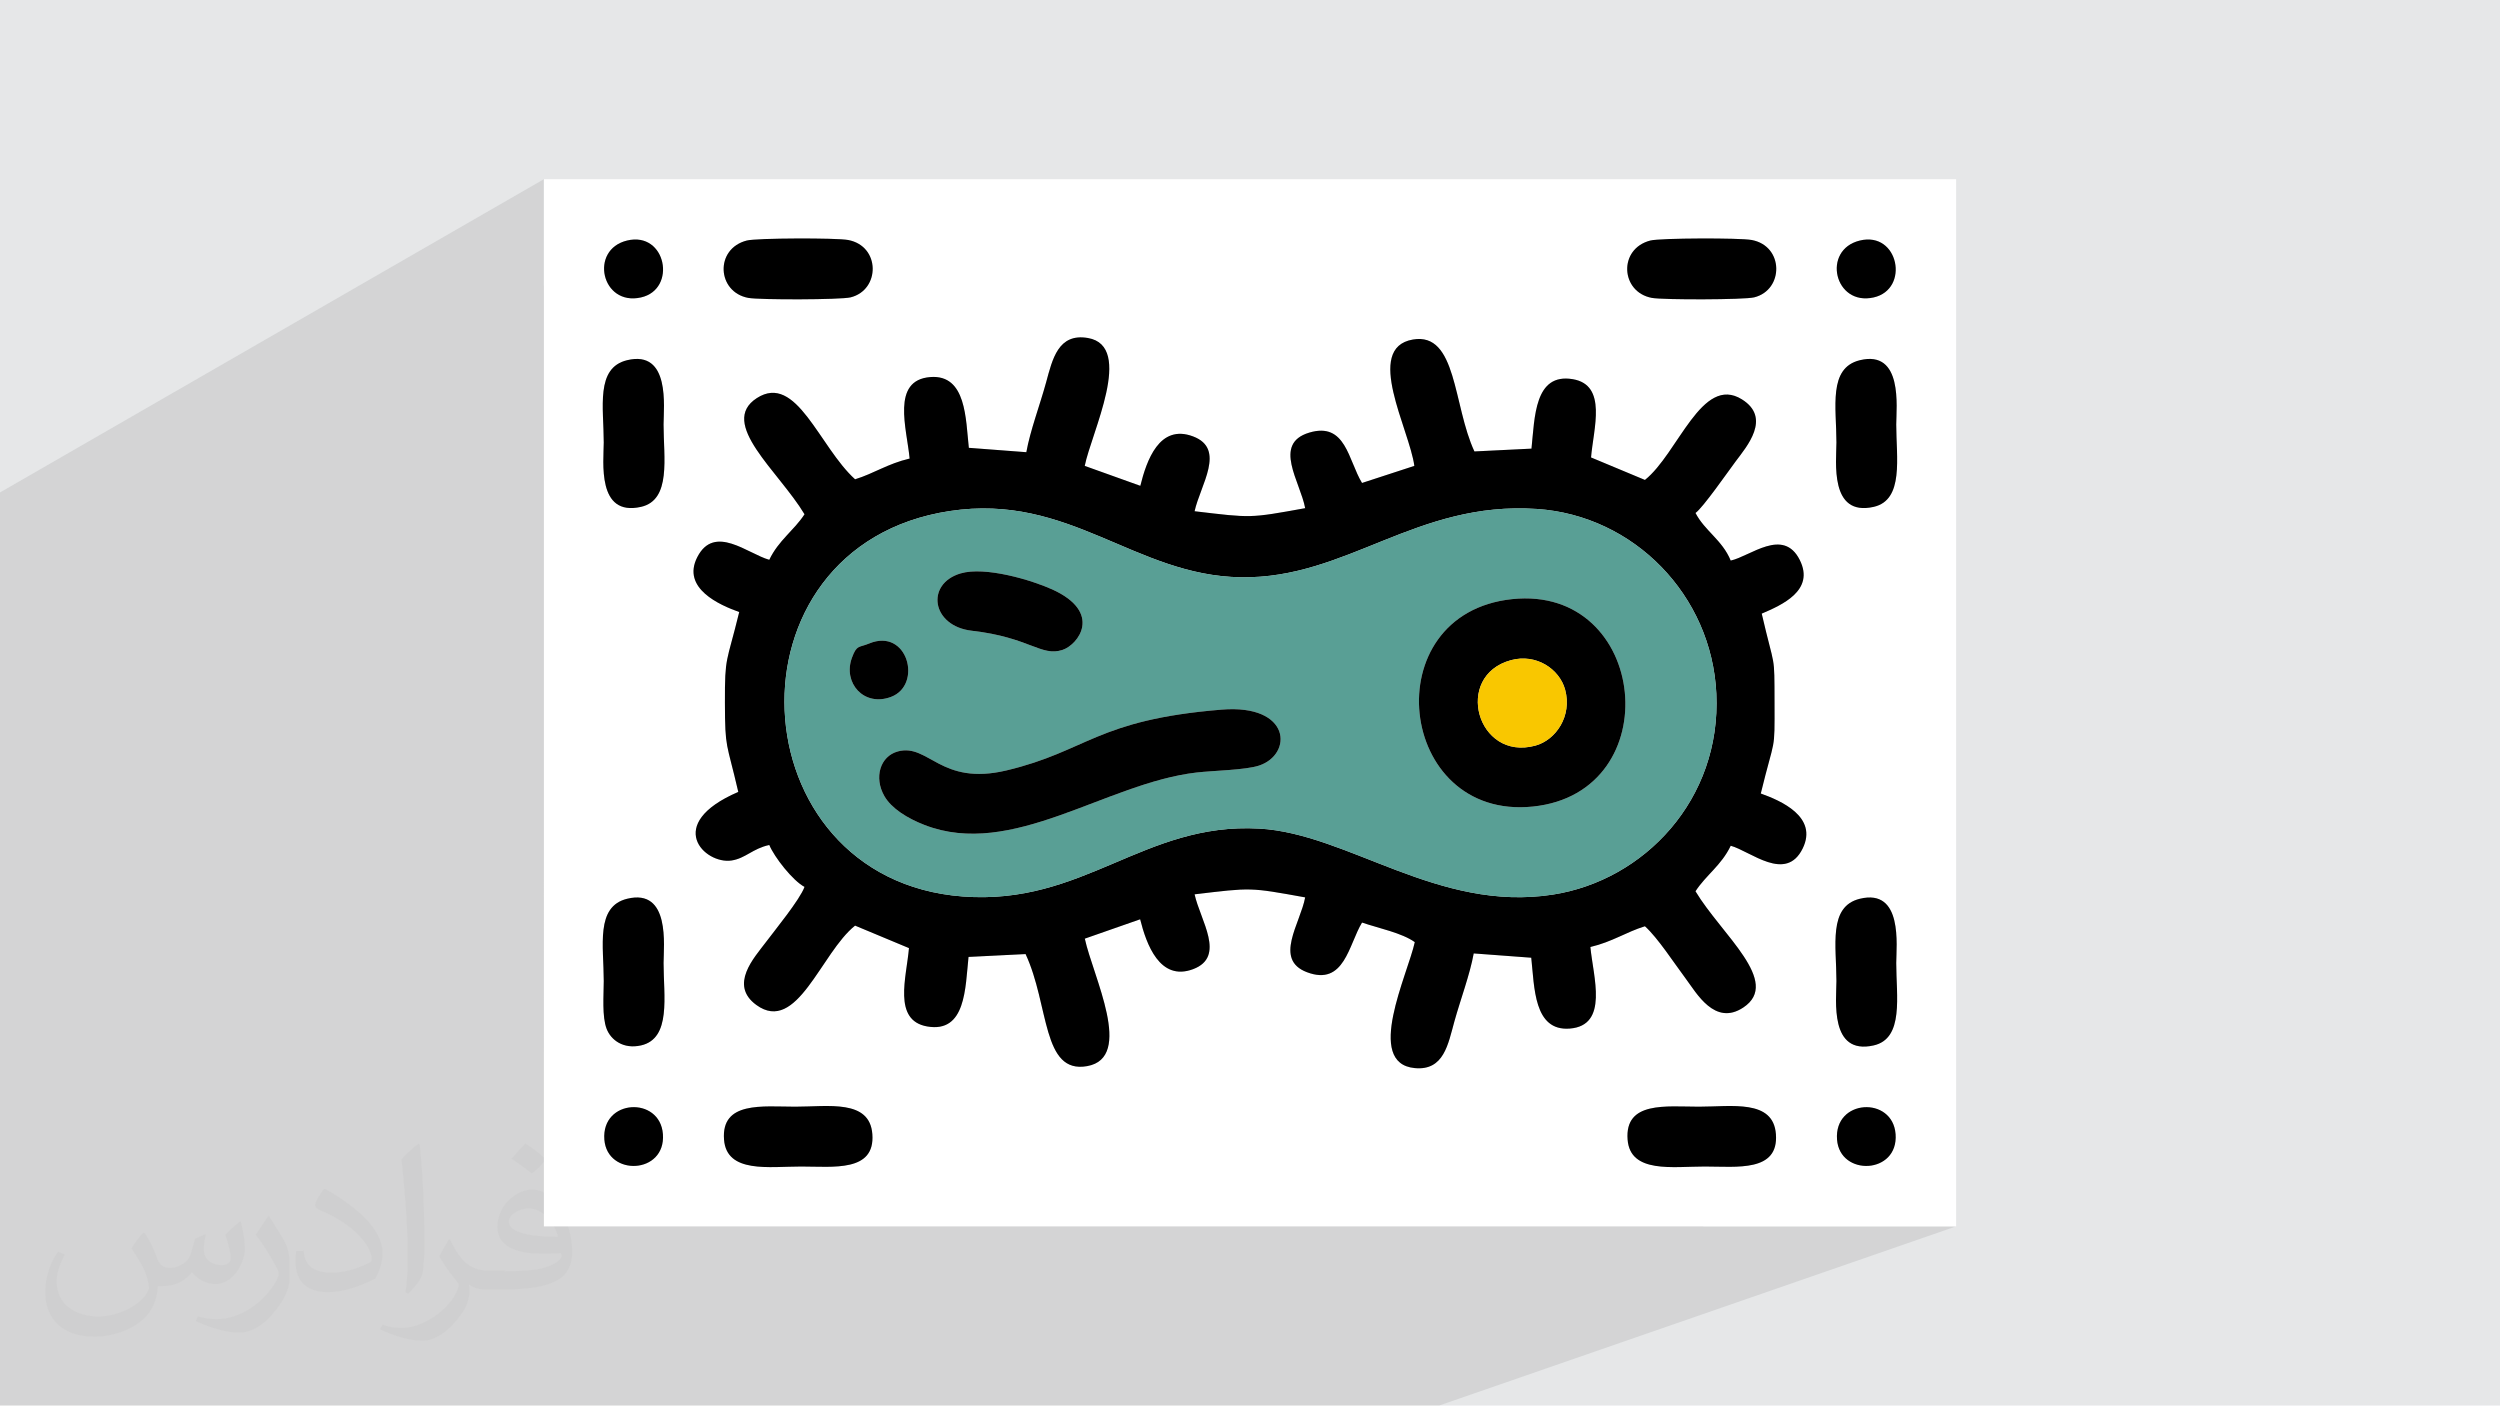 <?xml version="1.0" encoding="UTF-8"?>
<!DOCTYPE svg PUBLIC "-//W3C//DTD SVG 1.1//EN" "http://www.w3.org/Graphics/SVG/1.1/DTD/svg11.dtd">
<!-- Creator: CorelDRAW -->
<svg xmlns="http://www.w3.org/2000/svg" xml:space="preserve" width="3.705in" height="2.083in" version="1.1" style="shape-rendering:geometricPrecision; text-rendering:geometricPrecision; image-rendering:optimizeQuality; fill-rule:evenodd; clip-rule:evenodd"
viewBox="0 0 3705.33 2083.19"
 xmlns:xlink="http://www.w3.org/1999/xlink"
 xmlns:xodm="http://www.corel.com/coreldraw/odm/2003">
 <defs>
  <style type="text/css">
   <![CDATA[
    .fil4 {fill:black}
    .fil5 {fill:#599F95}
    .fil0 {fill:#E6E7E8}
    .fil6 {fill:#F9C700}
    .fil3 {fill:white}
    .fil2 {fill:#373435;fill-opacity:0.031}
    .fil1 {fill:#373435;fill-opacity:0.102}
   ]]>
  </style>
 </defs>
 <g id="Layer_x0020_1">
  <polygon class="fil0" points="-0,0 3705.33,0 3705.33,2083.19 -0,2083.19 "/>
  <polygon class="fil1" points="2126.93,510.57 2437.65,359.38 2446.02,356.49 2447.69,356.15 2449.93,355.83 2452.7,355.52 2455.96,355.24 2459.69,354.98 2463.83,354.74 2468.35,354.52 2473.22,354.32 2478.4,354.14 2483.85,353.98 2489.53,353.84 2495.4,353.72 2501.44,353.62 2507.59,353.54 2513.83,353.48 2520.11,353.45 2526.4,353.43 2532.67,353.44 2538.86,353.46 2544.95,353.51 2550.9,353.58 2556.67,353.67 2562.23,353.78 2567.53,353.91 2572.54,354.06 2577.22,354.23 2581.54,354.42 2585.44,354.63 2588.92,354.87 2591.91,355.13 2594.39,355.4 2596.31,355.7 2604.75,358.03 2612.07,361.51 2618.26,365.98 2623.34,371.28 2627.31,377.24 2630.18,383.71 2631.96,390.53 2632.65,397.52 2632.26,404.54 2630.8,411.42 2629.21,415.57 2746.7,359.9 2756.47,356.52 2766.81,355 2776.15,355.59 2784.43,358.01 2791.62,362.03 2797.67,367.37 2802.55,373.79 2806.2,381.03 2808.59,388.83 2809.67,396.94 2809.41,405.11 2807.74,413.06 2804.65,420.56 2800.07,427.34 2793.97,433.15 2786.31,437.73 2363.72,634.56 2362.65,643.04 2361.37,652.14 2360.11,661.08 2358.98,669.73 2358.56,673.84 2541.13,589.39 2545.83,587.28 2550.63,585.78 2555.53,584.93 2560.53,584.76 2565.65,585.33 2570.89,586.68 2576.25,588.85 2581.75,591.88 2589.09,597.21 2594.69,602.83 2596.89,606.08 2748.31,536.59 2756.47,533.89 2767.69,532.09 2777.28,532.43 2785.37,534.66 2792.08,538.57 2797.54,543.9 2801.86,550.42 2805.19,557.91 2807.63,566.1 2809.33,574.79 2810.39,583.71 2810.94,592.65 2811.12,601.36 2811.04,609.61 2810.82,617.15 2810.6,623.75 2810.5,629.19 2810.61,638.48 2810.9,648.02 2811.26,657.7 2811.61,667.41 2811.82,677.07 2811.81,686.57 2811.46,695.81 2810.7,704.7 2809.4,713.13 2807.47,721.02 2804.81,728.26 2801.32,734.74 2796.9,740.38 2791.45,745.08 2784.86,748.73 2646.92,809.39 2651.45,811.39 2657.26,815.73 2662.63,821.85 2667.49,829.94 2670.93,838.17 2672.81,845.87 2673.26,853.06 2672.42,859.74 2670.43,865.96 2667.41,871.72 2663.51,877.06 2658.87,881.99 2653.61,886.54 2647.87,890.72 2641.8,894.57 2635.53,898.09 2629.19,901.33 2622.91,904.28 2616.84,906.99 2611.11,909.47 2612.9,917.13 2614.57,924.17 2616.13,930.61 2617.57,936.51 2618.92,941.9 2620.16,946.82 2621.3,951.31 2622.35,955.42 2623.32,959.18 2624.2,962.63 2625,965.81 2625.71,968.77 2626.36,971.54 2626.94,974.16 2627.45,976.67 2627.91,979.11 2628.3,981.52 2628.64,983.95 2628.94,986.43 2629.19,989 2629.39,991.7 2629.56,994.58 2629.7,997.67 2629.8,1001.01 2629.89,1004.64 2629.94,1008.6 2629.99,1012.94 2630.02,1017.69 2630.04,1022.88 2630.06,1028.57 2630.07,1034.8 2630.09,1041.59 2630.11,1048.4 2630.13,1054.64 2630.14,1060.35 2630.14,1065.57 2630.13,1070.34 2630.09,1074.71 2630.04,1078.71 2629.96,1082.38 2629.85,1085.76 2629.71,1088.9 2629.53,1091.82 2629.31,1094.58 2629.04,1097.21 2628.71,1099.76 2628.34,1102.25 2627.91,1104.74 2627.41,1107.25 2626.85,1109.84 2626.21,1112.55 2625.5,1115.4 2624.72,1118.45 2623.85,1121.72 2622.89,1125.28 2621.85,1129.14 2620.7,1133.35 2619.46,1137.96 2618.12,1143 2616.67,1148.51 2615.11,1154.54 2613.43,1161.11 2611.64,1168.28 2609.72,1176.08 2615.54,1178.21 2621.81,1180.68 2628.39,1183.48 2635.11,1186.65 2641.83,1190.18 2648.41,1194.1 2654.67,1198.41 2660.46,1203.15 2665.65,1208.3 2670.06,1213.89 2673.55,1219.94 2675.97,1226.46 2677.16,1233.46 2676.97,1240.96 2675.24,1248.97 2671.83,1257.5 2666.85,1265.94 2661.31,1272.28 2655.27,1276.74 2648.81,1279.5 2519.46,1331.2 2520.7,1333.08 2524.95,1339.18 2529.39,1345.28 2533.98,1351.39 2538.69,1357.51 2543.48,1363.61 2548.31,1369.7 2553.15,1375.77 2557.96,1381.81 2562.71,1387.81 2567.37,1393.77 2571.88,1399.68 2574.31,1402.95 2748.31,1334.8 2756.47,1332.1 2767.69,1330.3 2777.28,1330.63 2785.37,1332.87 2792.08,1336.77 2797.54,1342.1 2801.86,1348.63 2805.19,1356.11 2807.63,1364.31 2809.33,1372.99 2810.39,1381.92 2810.94,1390.85 2811.12,1399.56 2811.04,1407.81 2810.82,1415.35 2810.6,1421.96 2810.5,1427.39 2810.61,1436.69 2810.9,1446.23 2811.26,1455.9 2811.61,1465.62 2811.82,1475.27 2811.81,1484.77 2811.46,1494.02 2810.7,1502.9 2809.4,1511.34 2807.47,1519.22 2804.81,1526.46 2801.32,1532.95 2796.9,1538.59 2791.45,1543.28 2784.86,1546.94 2535.34,1639.92 2536.63,1639.89 2546.21,1639.57 2555.78,1639.32 2565.23,1639.24 2574.46,1639.44 2583.38,1640.03 2591.87,1641.12 2599.83,1642.81 2607.16,1645.23 2613.76,1648.48 2619.52,1652.66 2624.34,1657.88 2628.12,1664.26 2630.76,1671.91 2632.14,1680.93 2632.17,1686.98 2747.06,1644.98 2754.76,1642.34 2762.81,1641.07 2770.98,1641.17 2778.98,1642.65 2786.59,1645.51 2793.52,1649.78 2799.54,1655.44 2804.39,1662.51 2807.8,1671.01 2809.52,1680.93 2809.33,1691.46 2807.24,1700.67 2803.53,1708.55 2798.43,1715.1 2792.21,1720.33 2785.12,1724.22 2523.97,1817.65 2881.46,1817.65 2899.22,1817.65 2133.07,2083.19 2116.44,2083.19 1781.73,2083.19 1694.15,2083.19 1635.74,2083.19 1617.35,2083.19 1556.87,2083.19 1548.4,2083.19 1533.35,2083.19 1353.81,2083.19 1345.86,2083.19 1330.98,2083.19 1271.35,2083.19 1093.18,2083.19 1049.24,2083.19 1046.09,2083.19 897.63,2083.19 838.64,2083.19 837.58,2083.19 835.78,2083.19 718.24,2083.19 658.65,2083.19 655.83,2083.19 653.94,2083.19 638.01,2083.19 611.59,2083.19 611.11,2083.19 526.77,2083.19 515.37,2083.19 461.24,2083.19 406.5,2083.19 396.36,2083.19 391.08,2083.19 387.84,2083.19 329.17,2083.19 319.34,2083.19 291.34,2083.19 277.52,2083.19 219.49,2083.19 205.1,2083.19 175.91,2083.19 173.36,2083.19 137.5,2083.19 128.33,2083.19 108.7,2083.19 92.61,2083.19 72.14,2083.19 67.36,2083.19 37.94,2083.19 -0,2083.19 -0,2082.74 -0,2079.43 -0,2073.07 -0,2042.54 -0,2039.09 -0,2002.56 -0,1981 -0,1968.59 -0,1965.13 -0,1964.39 -0,1958.35 -0,1934.49 -0,1907.34 -0,1893.13 -0,1885.09 -0,1870.87 -0,1868.65 -0,1822.42 -0,1800.43 -0,1799.37 -0,1777.64 -0,1776.22 -0,1762.28 -0,1761.3 -0,1733.8 -0,1733.26 -0,1724.78 -0,1716.19 -0,1702.6 -0,1696.28 -0,1679.67 -0,1670.42 -0,1668.37 -0,1659.06 -0,1619.71 -0,1607.24 -0,1578.37 -0,1577.66 -0,1576.23 -0,1574.46 -0,1543.01 -0,1542.91 -0,1542.16 -0,1526.52 -0,1524.63 -0,1513.48 -0,1498.52 -0,1483.69 -0,1456.25 -0,1440.93 -0,1429.71 -0,1402.38 -0,1387.35 -0,1362.67 -0,1353.69 -0,1341.37 -0,1324.59 -0,1314.77 -0,1271.25 -0,1267.11 -0,1246.24 -0,1180.45 -0,1150.35 -0,1115.13 -0,1037.85 -0,1037.42 -0,1036.26 -0,965.51 -0,965.44 -0,963.91 -0,876.87 -0,874.96 -0,729.88 806.13,265.54 806.13,423.45 919.7,359.83 929.43,356.49 939.8,355 949.16,355.6 957.45,358.04 964.65,362.06 970.7,367.41 975.58,373.83 979.22,381.07 981.6,388.87 982.68,396.98 982.4,405.13 980.72,413.08 977.62,420.57 973.04,427.35 970.46,429.81 1091.26,363.32 1098.44,359.38 1106.81,356.49 1108.48,356.15 1110.72,355.83 1113.48,355.52 1116.75,355.24 1120.47,354.98 1124.62,354.74 1129.14,354.52 1134.01,354.32 1139.19,354.14 1144.64,353.98 1150.31,353.84 1156.19,353.72 1162.22,353.62 1168.38,353.54 1174.62,353.48 1180.9,353.45 1187.19,353.43 1193.45,353.44 1199.65,353.46 1205.74,353.51 1211.69,353.58 1217.46,353.67 1223.02,353.78 1228.31,353.91 1233.33,354.06 1238.01,354.23 1242.32,354.42 1246.23,354.63 1249.7,354.87 1252.7,355.13 1255.17,355.4 1257.1,355.7 1265.54,358.03 1272.85,361.51 1279.05,365.98 1284.13,371.28 1288.1,377.24 1290.97,383.71 1292.75,390.53 1293.44,397.52 1293.05,404.54 1291.59,411.42 1289.06,418 1285.48,424.11 1280.84,429.61 1275.16,434.31 1268.44,438.07 983.78,590.02 983.94,592.55 984.11,601.26 984.03,609.51 983.82,617.07 983.59,623.7 983.49,629.19 983.61,638.49 983.89,648.03 984.26,657.7 984.41,662.05 1127.14,586.89 1132.44,584.59 1137.6,583.07 1142.65,582.32 1147.57,582.28 1152.4,582.91 1157.12,584.18 1161.76,586.04 1166.31,588.47 1170.79,591.43 1175.21,594.86 1179.57,598.74 1183.87,603.02 1188.14,607.67 1192.38,612.66 1196.59,617.93 1200.79,623.45 1204.97,629.19 1209.16,635.11 1212.6,640.06 1360.57,563.54 1368.83,560.47 1378.86,558.85 1388.27,558.87 1396.49,560.43 1403.61,563.35 1409.7,567.53 1414.87,572.8 1419.21,579.04 1422.79,586.11 1422.9,586.4 1585.46,503.19 1591.14,501.25 1597.5,500.17 1604.58,500.05 1612.45,500.94 1618.56,502.4 1623.91,504.52 1628.56,507.24 1632.52,510.55 1635.83,514.4 1638.54,518.76 1640.67,523.58 1642.25,528.84 1643.33,534.5 1643.94,540.52 1644.1,546.85 1643.87,553.48 1643.26,560.37 1642.32,567.46 1641.09,574.74 1639.58,582.16 1637.85,589.68 1635.92,597.27 1633.83,604.9 1631.61,612.52 1629.3,620.1 1626.93,627.61 1624.54,635.01 1622.17,642.25 1619.83,649.31 1617.58,656.15 1615.45,662.73 1613.46,669.02 1611.66,674.97 1610.08,680.56 1608.76,685.75 1607.72,690.49 1628.23,697.85 1729.81,647.9 1736.24,645.02 1743.28,643.33 1750.95,642.98 1759.3,644.09 1768.34,646.81 1776.55,650.69 1781,653.94 2081.99,506.79 2087.64,504.7 2094.07,503.2 2100.01,502.48 2105.55,502.44 2110.71,503.06 2115.51,504.28 2119.97,506.09 2124.11,508.46 "/>
  <path class="fil2" d="M215.02 1828.17c7,11 12,21 16,32 3,7 5,19 21,19 5,0 11,-1 17,-5 7,-3 12,-9 14,-17l6 -21 15 -7 1 1c-2,8 -3,16 -3,21 0,18 15,24 27,24 7,0 13,-4 13,-10 0,-8 -4,-23 -8,-35 7,-7 14,-14 22,-20l1 1c4,15 6,30 6,40 0,10 -4,20 -8,27 -7,14 -20,25 -36,25 -12,0 -25,-6 -34,-17l-1 0c-9,11 -22,20 -43,20l-7 0c-1,14 -4,24 -9,33 -13,25 -50,42 -85.01,42 -49,0 -73.01,-28 -73.01,-66 0,-23 8,-45 19,-60l10 4c-7,14 -12,27 -12,40 0,35 29,52 62,52 31,0 68.01,-19 75.01,-42 -3,-25 -12,-36 -26,-59 4,-7 10,-15 17,-23l1 0 0 0 0 0 0 0 2 1 0 0 0 0 0 0 0 0 0 0 0 0 0 0 0 0 0 0 0 0 0 0 0 0 0.02 -0.01 -0.01 0.01 0 0zm564.05 -133.01c10,6 20,14 30,23 -6,8 -12,15 -21,21 -10,-8 -20,-15 -30,-22 7,-8 14,-15 20,-22l0 0 0 0 0 0 1 0 0 0 0 0 0 0 0 0zm5 96.01c-17,0 -30,11 -30,19 0,17 33,23 73.01,23 -5,-20 -22,-42 -43,-42l0 0 -0.01 0zm-37 93.01c22,0 41,-1 55,-4 16,-4 30,-12 30,-18 0,-2 0,-3 -1,-5 -9,1 -19,1 -29,1 -29,0 -52,-7 -61,-23 -2,-5 -4,-10 -4,-16 0,-16 7,-32 19,-42 10,-9 21,-14 33,-14 20,0 37,16 48,42 6,14 11,30 11,51 0,14 -4,25 -12,34 -16,15 -45,21 -90.01,21l-20 0 0 0 -5 0c-11,0 -19,-2 -25,-7l-1 0c0,3 1,5 1,7 0,10 -3,23 -10,33 -20,30 -42,43 -60,43 -19,0 -42,-7 -63,-17l4 -7c7,3 16,5 29,5 34,0 78.01,-33 84.01,-64 -1,-3 -4,-6 -7,-10 -10,-12 -16,-22 -22,-32 5,-10 10,-18 14,-25l2 0c14,29 28,46 57,46l5 0 0 0 21 0 0 0 0 0 0 0 -3 1 0 0 0 0 0 0 0 0zm-146.01 31c2,-14 3,-29 3,-43l0 -21c0,-39 -5,-96.01 -9,-133.01 7,-8 17,-17 25,-23l2 1c5,47 7,101.01 7,151.01 0,13 -1,26 -2,35 -1,12 -8,21 -22,35l-3 -1 0 0 0 0 0 0 -1 -1 0 0 0 0 0 0 0 0zm-151.02 -62.01c1,18 10,33 41,33 20,0 36,-5 55,-14 3,-1 5,-3 5,-5 0,-12 -9,-27 -24,-41 -14,-13 -34,-25 -52,-32 -6,-3 -8,-5 -8,-8 0,-5 7,-16 13,-24l2 0c20,11 43,27 60,44 15,16 25,33 25,51 0,13 -4,26 -11,38 -22,11 -46,20 -70.01,20 -29,0 -48,-14 -48,-45 0,-3 0,-9 1,-16l10 0 0 0 0 0 0 0 1 -1 0 0 0 0 0 0 0 0 0 0 0.01 0zm-52 -52l18 29c7,11 13,22 13,41l0 24c0,19 -12,39 -32,60 -15,14 -29,20 -42,20 -19,0 -40,-6 -65,-17l3 -7c8,2 17,4 28,4 36,0 72.01,-26 89.01,-58 2,-4 3,-7 3,-9 0,-4 -2,-8 -4,-11 -9,-17 -19,-33 -30,-47 6,-9 12,-18 18,-27l1 0 0 -2 0 0 0 0 0 0 0 0 0 0 -0.01 0z"/>
  <g id="_1635033999712">
   <path class="fil3" d="M2722.73 1689.03c-4.59,-60.37 82.54,-64.82 86.79,-8.1 4.47,59.69 -82.61,63.09 -86.79,8.1zm-310.41 0c-4.36,-57.35 57.27,-48.77 105.52,-48.76 48.89,0.01 110.42,-11.3 114.3,40.66 4.23,56.54 -57.75,48 -105.43,47.99 -47.28,-0.01 -110.56,10.61 -114.39,-39.89zm-1339.21 0c-4.35,-57.29 57.31,-48.77 105.52,-48.76 48.89,0.01 110.42,-11.3 114.3,40.66 4.23,56.54 -57.75,48 -105.43,47.99 -47.22,-0.01 -110.56,10.55 -114.39,-39.89zm-177.38 0c-4.59,-60.37 82.55,-64.82 86.79,-8.1 4.47,59.69 -82.61,63.09 -86.79,8.1zm1860.74 -356.93c64.38,-15.75 54.04,69.88 54.02,95.29 -0.04,48.8 11.72,111.89 -33.45,122.06 -65.81,14.82 -55.22,-67.5 -55.2,-95.45 0.04,-51.94 -12.54,-110.36 34.63,-121.9zm-1827 0c64.38,-15.75 54.04,69.88 54.02,95.29 -0.04,48.8 11.72,111.89 -33.46,122.06 -26.14,5.89 -44.5,-7.95 -50.9,-24.46 -7.08,-18.24 -4.31,-49.92 -4.3,-70.98 0.04,-51.94 -12.54,-110.36 34.63,-121.9zm1827 -798.2c64.38,-15.75 54.04,69.88 54.02,95.29 -0.04,48.8 11.72,111.89 -33.45,122.06 -65.81,14.82 -55.22,-67.5 -55.2,-95.45 0.04,-51.94 -12.54,-110.36 34.63,-121.9zm-1827.04 -0.02c64.44,-15.56 54.08,69.59 54.06,95.31 -0.04,48.81 11.73,111.87 -33.46,122.06 -65.79,14.84 -55.22,-67.33 -55.2,-95.45 0.04,-51.76 -12.5,-110.55 34.59,-121.92zm591.71 136.35c5.76,-32.16 20.15,-69.96 29.4,-103.81 9.25,-33.84 17.78,-73.11 61.91,-65.47 69.26,11.97 4.67,141.42 -4.73,189.55l82.38 29.55c9.21,-37.19 28.06,-92.2 78.24,-73.23 49.07,18.55 10.61,72.23 2.19,110.89 85.14,10.08 80.74,10.46 163.9,-4.54 -7.31,-39.33 -48.57,-95.44 5.86,-111.92 54.53,-16.5 57.88,41.06 78.41,74.55l77.53 -25.3c-7.03,-53.77 -75.14,-174.67 -2.17,-187.29 65.57,-11.33 59.41,97.67 91.22,165.87l84.57 -4.16c4.87,-45.98 4.23,-112.59 61.27,-102.93 51.44,8.72 30.57,73.23 27.01,116l79.88 33.33c49.14,-39.14 84.31,-156.52 143.74,-119.44 44.1,27.53 7.13,70 -9.25,91.91 -11.52,15.41 -48.39,68.54 -59.55,76.5 13.8,26.62 39.62,40 52.2,70.54 28.91,-6.26 77.91,-49.61 102.34,-0.9 22.77,45.41 -26.97,66.89 -56.37,79.53 19.69,85.22 18.76,56.45 18.97,132.12 0.21,75.78 0.76,47.78 -20.37,134.49 29.52,10.54 85.09,34.5 62.11,81.43 -24.92,50.89 -77.11,4.2 -106.66,-4.02 -13.87,29.05 -36.54,43.35 -52.25,67.48 38.59,64.32 128,134.47 70.84,172.31 -42.23,27.96 -69.42,-21.66 -84.96,-42.4 -17.75,-23.7 -41.51,-60.63 -60.79,-78.06 -27.96,8.59 -48.25,23.08 -80.86,30.74 4.09,43.92 27.76,116.47 -30.69,120.91 -53.41,4.06 -52.16,-61.56 -56.95,-105.03l-85.28 -6.35c-5.55,30.89 -19.5,68.07 -28.48,100.23 -9.48,33.95 -15.46,73.84 -58.94,69.72 -74.76,-7.09 -10.31,-138.82 0.09,-186.69 -18.95,-13.66 -54.02,-20.72 -78.18,-29 -19.79,32.3 -25.98,94.72 -81.7,73.57 -49.6,-18.83 -9.81,-72.06 -2.59,-110.88 -83.17,-15 -78.76,-14.63 -163.9,-4.54 8.39,38.55 46.89,92.4 -2.13,110.88 -49.67,18.72 -69.46,-37.5 -78.55,-73.89l-82.03 28.7c11.93,55.52 73.65,176.43 3.43,188.95 -67.06,11.96 -55.93,-90.56 -91.21,-166.08l-84.57 4.22c-4.85,45.8 -3.84,113.08 -61.26,103.05 -51.42,-8.98 -30.58,-73.25 -27.01,-116.12l-79.88 -33.33c-50.42,40.15 -86.05,161.54 -146.33,117.61 -40.81,-29.74 -2.96,-70.23 13.78,-92.58 13.04,-17.41 51.08,-63.85 57.62,-82.42 -17.43,-9.16 -44.82,-44.2 -52.2,-62.13 -24.78,5.37 -35.17,19.87 -55.99,23.01 -39.72,6 -101.23,-53.82 10.02,-101.64 -17.5,-75.77 -19.61,-61.81 -19.8,-132.13 -0.2,-70.73 2.34,-57.09 21.2,-134.48 -28.7,-10.24 -85.9,-35.09 -62.12,-81.43 25.35,-49.4 74.86,-4.82 106.67,4.02 13.87,-29.05 36.54,-43.35 52.25,-67.48 -38.36,-63.93 -128.27,-134.96 -70.7,-172.2 58.73,-37.98 92.42,72.28 145.61,120.35 27.94,-8.58 48.26,-23.07 80.86,-30.74 -4.11,-44.15 -27.83,-116.23 30.68,-120.79 53.55,-4.17 52.37,62.57 57.08,104.89l85.2 6.48zm1235.33 -313.71c57.75,-14.13 74.37,72.2 20.57,84.31 -58.35,13.14 -77.4,-70.41 -20.57,-84.31zm-310.45 -0.02c14.63,-3.76 132.85,-4.09 150.29,-0.79 48.04,9.07 47.67,74.13 3.59,85.02 -14.83,3.66 -135.27,3.85 -151.69,0.79 -46.48,-8.68 -50.02,-72.71 -2.2,-85.02zm-1339.21 0c14.63,-3.76 132.85,-4.09 150.29,-0.79 48.04,9.07 47.67,74.13 3.59,85.02 -14.83,3.66 -135.27,3.85 -151.69,0.79 -46.48,-8.68 -50.02,-72.71 -2.2,-85.02zm-177.38 0c57.95,-13.99 74.31,72.22 20.61,84.34 -58.62,13.22 -77.15,-70.68 -20.61,-84.34zm-123.32 1461.15l2075.35 0 17.76 0 0 -1552.11 -2093.09 0 -0.02 1552.11z"/>
   <path class="fil4" d="M1407.87 757.42c177.44,-26.87 273.92,95.82 431.45,98.19 157.25,2.36 258.84,-113.42 438.61,-101.26 143.67,9.72 259.13,127.65 265.94,273.75 7.31,156.97 -106.91,276.69 -242.32,297.81 -170.33,26.56 -303.66,-90.6 -435.41,-97.83 -171.2,-9.41 -259.76,114.22 -439.24,100.63 -335.89,-25.43 -361.71,-519.4 -19.03,-571.3zm113.28 -87.2l-85.2 -6.48c-4.71,-42.33 -3.53,-109.07 -57.08,-104.89 -58.51,4.56 -34.8,76.64 -30.68,120.79 -32.6,7.67 -52.92,22.15 -80.86,30.74 -53.19,-48.07 -86.88,-158.33 -145.61,-120.35 -57.56,37.23 32.35,108.27 70.7,172.2 -15.71,24.12 -38.37,38.43 -52.25,67.48 -31.81,-8.85 -81.31,-53.43 -106.67,-4.02 -23.78,46.34 33.41,71.19 62.12,81.43 -18.86,77.39 -21.39,63.75 -21.2,134.48 0.2,70.32 2.3,56.35 19.8,132.13 -111.25,47.82 -49.74,107.64 -10.02,101.64 20.81,-3.15 31.21,-17.64 55.99,-23.01 7.38,17.93 34.78,52.97 52.2,62.13 -6.54,18.57 -44.58,65.01 -57.62,82.42 -16.75,22.35 -54.6,62.84 -13.78,92.58 60.28,43.93 95.91,-77.46 146.33,-117.61l79.88 33.33c-3.57,42.87 -24.41,107.14 27.01,116.12 57.43,10.03 56.41,-57.24 61.26,-103.05l84.57 -4.22c35.28,75.52 24.15,178.04 91.21,166.08 70.22,-12.52 8.5,-133.43 -3.43,-188.95l82.03 -28.7c9.09,36.39 28.89,92.61 78.55,73.89 49.01,-18.48 10.52,-72.33 2.13,-110.88 85.14,-10.08 80.74,-10.46 163.9,4.54 -7.22,38.82 -47.02,92.05 2.59,110.88 55.72,21.15 61.91,-41.27 81.7,-73.57 24.16,8.28 59.22,15.34 78.18,29 -10.41,47.87 -74.85,179.6 -0.09,186.69 43.48,4.12 49.46,-35.77 58.94,-69.72 8.98,-32.17 22.93,-69.34 28.48,-100.23l85.28 6.35c4.8,43.46 3.55,109.09 56.95,105.03 58.45,-4.44 34.78,-77 30.69,-120.91 32.61,-7.66 52.9,-22.15 80.86,-30.74 19.28,17.43 43.04,54.35 60.79,78.06 15.54,20.74 42.72,70.36 84.96,42.4 57.15,-37.84 -32.25,-107.99 -70.84,-172.31 15.71,-24.12 38.37,-38.43 52.25,-67.48 29.56,8.22 81.74,54.91 106.66,4.02 22.98,-46.93 -32.59,-70.89 -62.11,-81.43 21.13,-86.71 20.57,-58.71 20.37,-134.49 -0.21,-75.67 0.72,-46.91 -18.97,-132.12 29.4,-12.64 79.14,-34.13 56.37,-79.53 -24.43,-48.71 -73.43,-5.36 -102.34,0.9 -12.58,-30.54 -38.4,-43.92 -52.2,-70.54 11.16,-7.96 48.03,-61.09 59.55,-76.5 16.38,-21.92 53.35,-64.39 9.25,-91.91 -59.43,-37.09 -94.6,80.3 -143.74,119.44l-79.88 -33.33c3.56,-42.77 24.44,-107.28 -27.01,-116 -57.04,-9.67 -56.4,56.94 -61.27,102.93l-84.57 4.16c-31.81,-68.19 -25.65,-177.2 -91.22,-165.87 -72.97,12.61 -4.86,133.52 2.17,187.29l-77.53 25.3c-20.53,-33.49 -23.88,-91.05 -78.41,-74.55 -54.43,16.47 -13.17,72.59 -5.86,111.92 -83.17,15 -78.76,14.63 -163.9,4.54 8.42,-38.66 46.88,-92.34 -2.19,-110.89 -50.19,-18.97 -69.03,36.04 -78.24,73.23l-82.38 -29.55c9.4,-48.13 73.99,-177.58 4.73,-189.55 -44.13,-7.63 -52.66,31.63 -61.91,65.47 -9.25,33.85 -23.64,71.65 -29.4,103.81z"/>
   <path class="fil5" d="M1810.57 1051.78c103.46,-8.46 105.72,66.29 55.51,82.91 -20.28,6.71 -67.54,7.37 -92.75,10.3 -134.61,15.64 -273.03,128.33 -403.2,77.68 -24.98,-9.72 -48.78,-24.3 -59.37,-42.78 -15.74,-27.46 -6.35,-59.17 20.13,-66.21 45.43,-12.08 63.07,51.45 160.66,28.25 120.76,-28.7 133.13,-74.94 319.02,-90.15zm430.65 -163.79c202.08,-21.28 232.88,286.54 30.75,307.43 -201.7,20.84 -235.78,-285.84 -30.75,-307.43zm-953.08 65.78c57.26,-23.85 79.6,61.43 32.47,79.13 -40.21,15.1 -71.55,-20.78 -57.95,-57.91 7.22,-19.73 10.15,-14.84 25.48,-21.22zm135.53 -103.9c36.45,-10.84 105.65,10.01 135.83,23.69 75.24,34.12 38.64,82.01 15.23,89.69 -31.59,10.36 -48.96,-18.68 -134.34,-28.43 -59.82,-6.83 -68.93,-69.43 -16.72,-84.96zm-15.79 -92.46c-342.68,51.89 -316.85,545.87 19.03,571.3 179.48,13.59 268.04,-110.04 439.24,-100.63 131.75,7.23 265.07,124.39 435.41,97.83 135.42,-21.12 249.64,-140.84 242.32,-297.81 -6.81,-146.1 -122.28,-264.04 -265.94,-273.75 -179.77,-12.16 -281.35,103.61 -438.61,101.26 -157.53,-2.36 -254.01,-125.06 -431.45,-98.19z"/>
   <path class="fil4" d="M2239.46 978.46c37.23,-10.12 71.91,13 80.29,43.8 10.62,39.04 -13.83,74.6 -44.22,82.87 -86.4,23.5 -121.69,-103.39 -36.07,-126.67zm1.75 -90.47c-205.04,21.59 -170.95,328.27 30.75,307.43 202.13,-20.89 171.33,-328.7 -30.75,-307.43z"/>
   <path class="fil4" d="M1810.57 1051.78c-185.89,15.2 -198.26,61.44 -319.02,90.15 -97.59,23.2 -115.22,-40.33 -160.66,-28.25 -26.48,7.04 -35.87,38.76 -20.13,66.21 10.59,18.48 34.38,33.06 59.37,42.78 130.17,50.65 268.58,-62.04 403.2,-77.68 25.21,-2.93 72.47,-3.59 92.75,-10.3 50.21,-16.62 47.95,-91.37 -55.51,-82.91z"/>
   <path class="fil4" d="M929.43 533.87c-47.09,11.37 -34.55,70.17 -34.59,121.92 -0.02,28.12 -10.59,110.29 55.2,95.45 45.19,-10.19 33.41,-73.25 33.46,-122.06 0.02,-25.72 10.38,-110.87 -54.06,-95.31z"/>
   <path class="fil4" d="M2756.47 533.89c-47.17,11.54 -34.59,69.96 -34.63,121.9 -0.02,27.95 -10.61,110.27 55.2,95.45 45.18,-10.17 33.41,-73.26 33.45,-122.06 0.02,-25.41 10.36,-111.04 -54.02,-95.29z"/>
   <path class="fil4" d="M2756.47 1332.1c-47.17,11.54 -34.59,69.96 -34.63,121.9 -0.02,27.95 -10.61,110.27 55.2,95.45 45.18,-10.17 33.41,-73.26 33.45,-122.06 0.02,-25.41 10.36,-111.04 -54.02,-95.29z"/>
   <path class="fil4" d="M929.47 1332.1c-47.17,11.54 -34.59,69.96 -34.63,121.9 -0.02,21.07 -2.78,52.74 4.3,70.98 6.41,16.51 24.76,30.35 50.9,24.46 45.18,-10.17 33.41,-73.26 33.46,-122.06 0.02,-25.41 10.36,-111.04 -54.02,-95.29z"/>
   <path class="fil4" d="M2412.32 1689.03c3.83,50.5 67.11,39.88 114.39,39.89 47.68,0.01 109.66,8.54 105.43,-47.99 -3.89,-51.95 -65.42,-40.65 -114.3,-40.66 -48.25,-0.01 -109.88,-8.59 -105.52,48.76z"/>
   <path class="fil4" d="M1073.11 1689.03c3.83,50.44 67.17,39.88 114.39,39.89 47.69,0.01 109.67,8.54 105.43,-47.99 -3.89,-51.95 -65.42,-40.65 -114.3,-40.66 -48.2,-0.01 -109.87,-8.53 -105.52,48.76z"/>
   <path class="fil4" d="M2446.02 356.49c-47.82,12.31 -44.28,76.33 2.2,85.02 16.42,3.07 136.86,2.87 151.69,-0.79 44.07,-10.89 44.45,-75.95 -3.59,-85.02 -17.44,-3.3 -135.66,-2.97 -150.29,0.79z"/>
   <path class="fil4" d="M1106.81 356.49c-47.82,12.31 -44.28,76.33 2.2,85.02 16.42,3.07 136.86,2.87 151.69,-0.79 44.07,-10.89 44.45,-75.95 -3.59,-85.02 -17.44,-3.3 -135.66,-2.97 -150.29,0.79z"/>
   <path class="fil4" d="M1423.66 849.88c-52.21,15.53 -43.1,78.13 16.72,84.96 85.38,9.74 102.75,38.78 134.34,28.43 23.41,-7.68 60.01,-55.57 -15.23,-89.69 -30.18,-13.69 -99.38,-34.54 -135.83,-23.69z"/>
   <path class="fil6" d="M2239.46 978.46c-85.62,23.28 -50.33,150.18 36.07,126.67 30.39,-8.27 54.84,-43.83 44.22,-82.87 -8.38,-30.81 -43.06,-53.93 -80.29,-43.8z"/>
   <path class="fil4" d="M895.73 1689.03c4.18,54.98 91.26,51.58 86.79,-8.1 -4.24,-56.72 -91.37,-52.26 -86.79,8.1z"/>
   <path class="fil4" d="M2722.73 1689.03c4.17,54.98 91.26,51.58 86.79,-8.1 -4.24,-56.72 -91.37,-52.26 -86.79,8.1z"/>
   <path class="fil4" d="M929.43 356.49c-56.54,13.66 -38.01,97.56 20.61,84.34 53.7,-12.11 37.35,-98.33 -20.61,-84.34z"/>
   <path class="fil4" d="M2756.47 356.52c-56.83,13.9 -37.78,97.46 20.57,84.31 53.8,-12.11 37.18,-98.44 -20.57,-84.31z"/>
   <path class="fil4" d="M1288.13 953.78c-15.33,6.38 -18.26,1.49 -25.48,21.22 -13.6,37.14 17.74,73.02 57.95,57.91 47.13,-17.7 24.79,-102.98 -32.47,-79.13z"/>
  </g>
 </g>
</svg>
